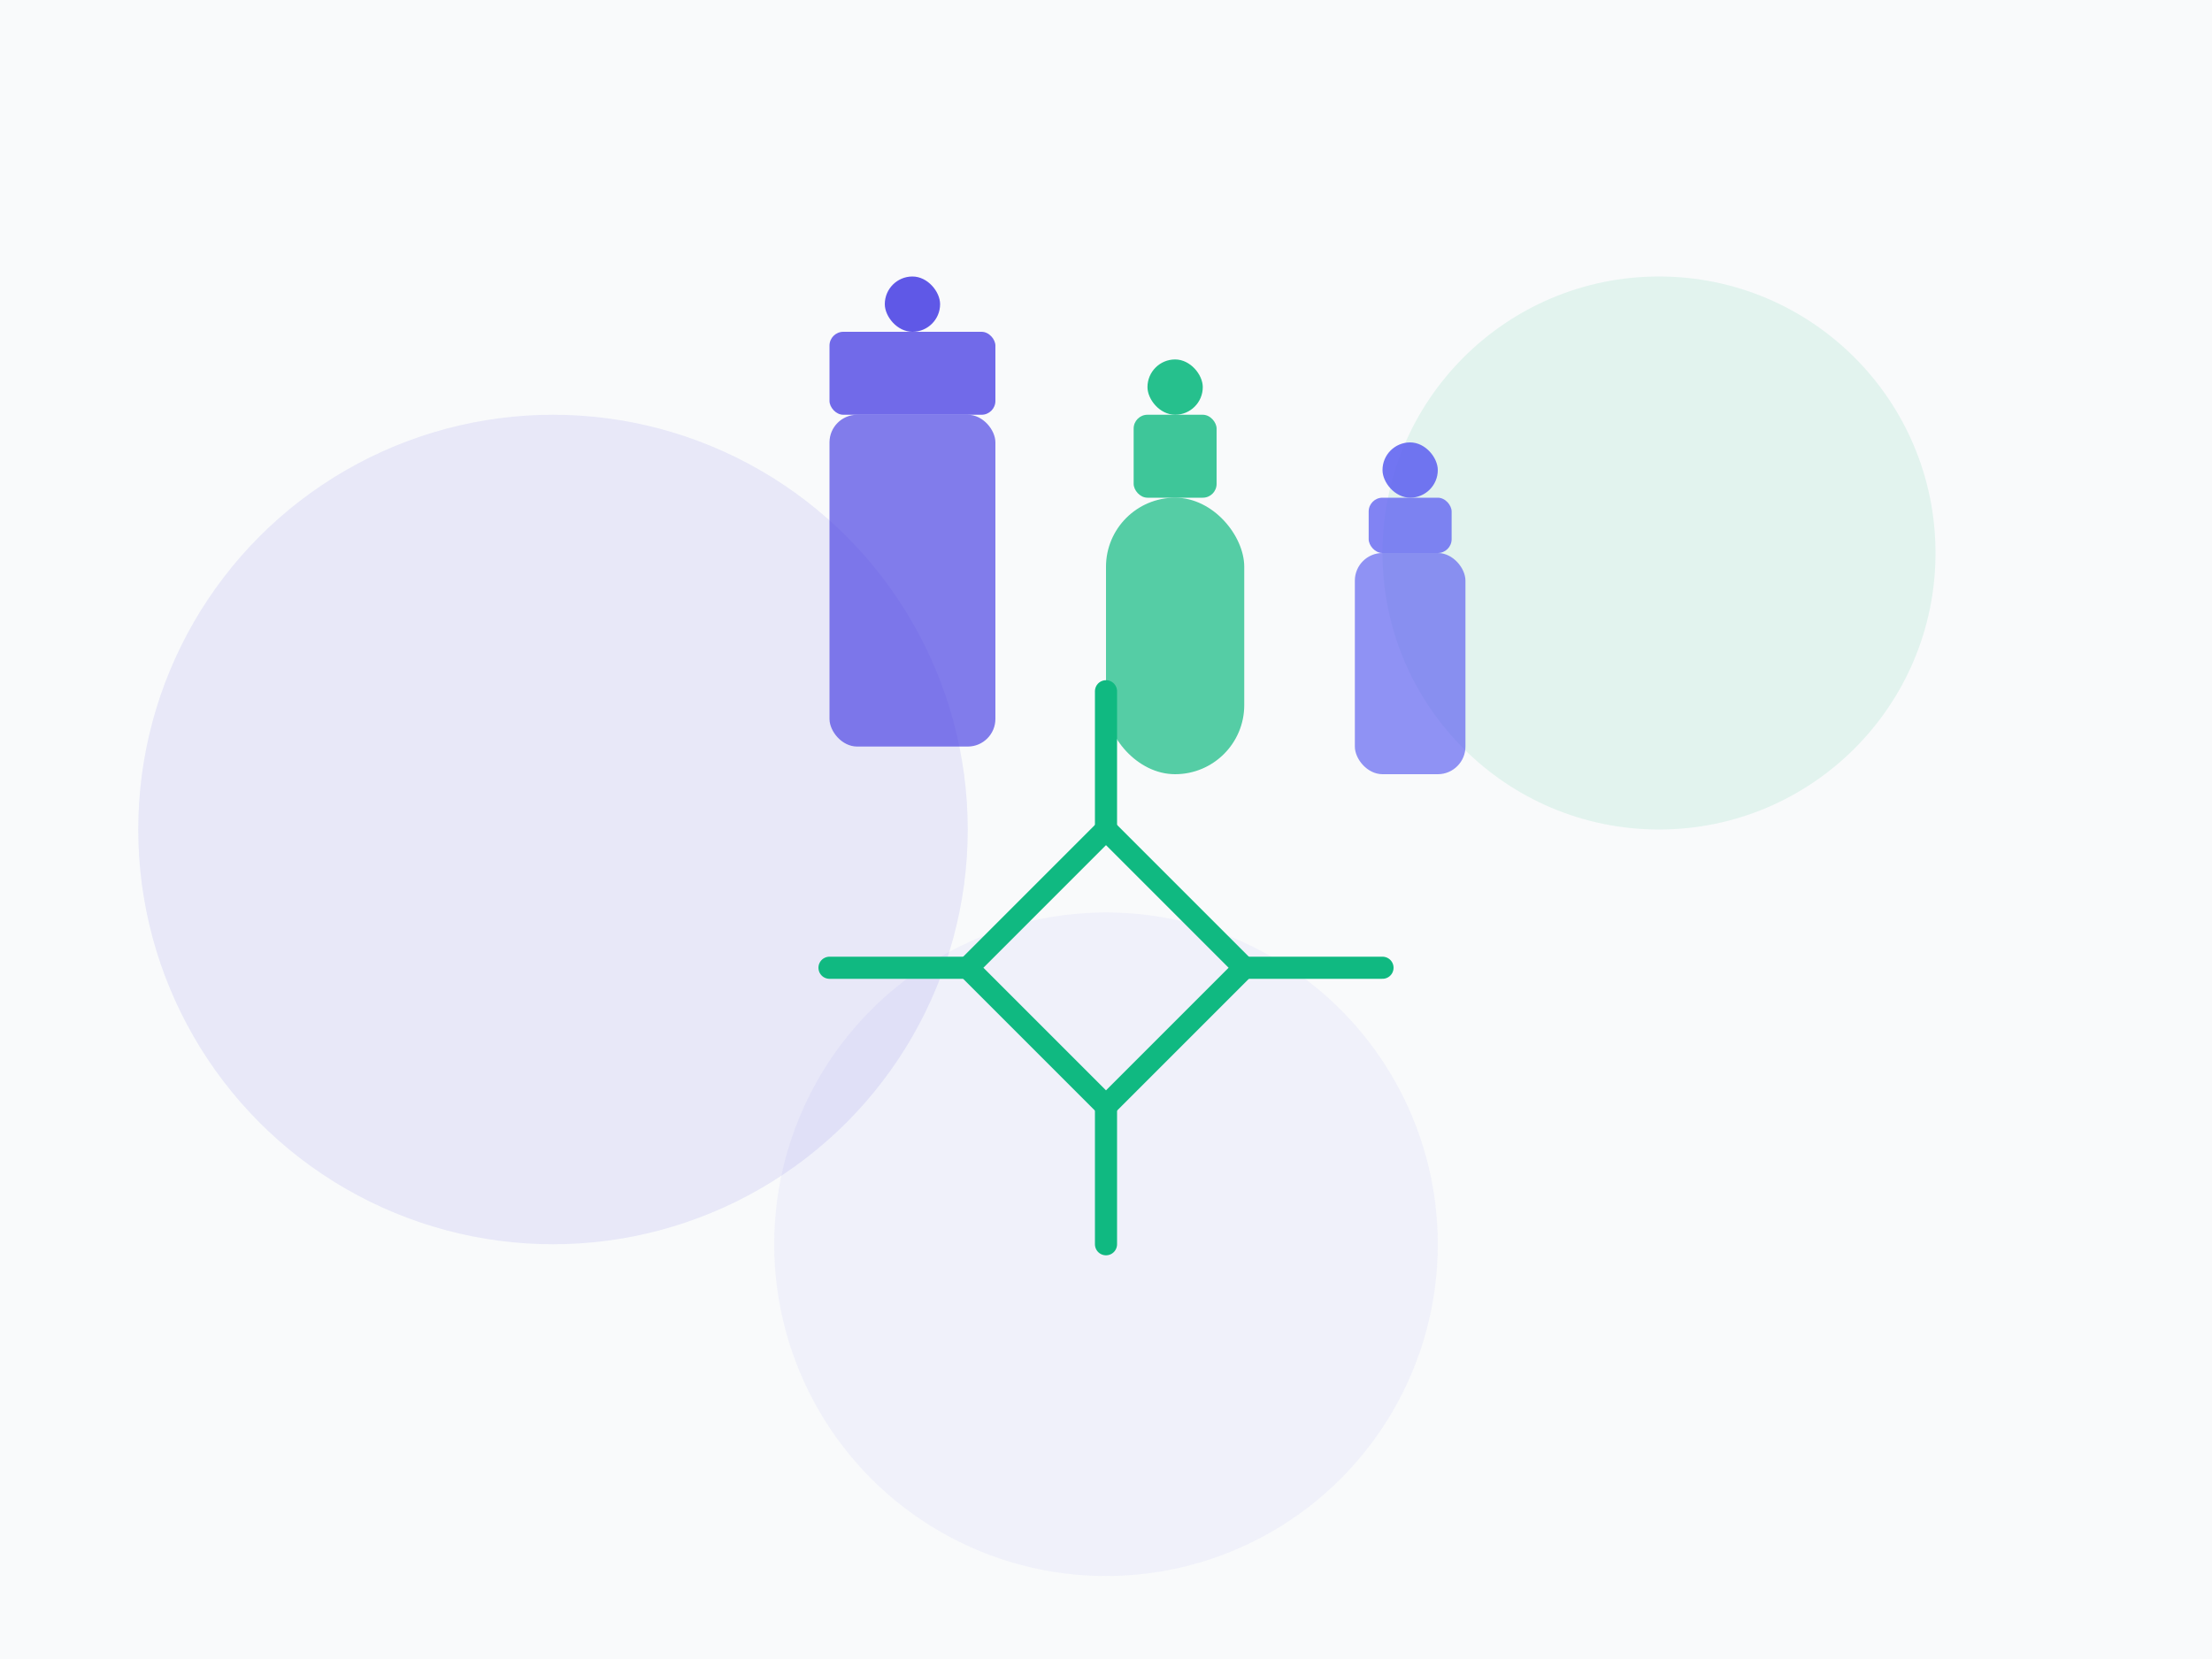 <?xml version="1.0" encoding="UTF-8"?>
<svg width="800" height="600" viewBox="0 0 800 600" fill="none" xmlns="http://www.w3.org/2000/svg">
  <!-- Background elements -->
  <rect width="800" height="600" fill="#F9FAFB"/>
  
  <!-- Decorative elements -->
  <circle cx="200" cy="300" r="150" fill="#4F46E5" fill-opacity="0.1"/>
  <circle cx="600" cy="200" r="100" fill="#10B981" fill-opacity="0.1"/>
  <circle cx="400" cy="450" r="120" fill="#4F46E5" fill-opacity="0.05"/>
  
  <!-- Perfume bottle silhouettes -->
  <rect x="300" y="150" width="60" height="120" rx="10" fill="#4F46E5" fill-opacity="0.7"/>
  <rect x="300" y="120" width="60" height="30" rx="5" fill="#4F46E5" fill-opacity="0.8"/>
  <rect x="320" y="100" width="20" height="20" rx="10" fill="#4F46E5" fill-opacity="0.9"/>
  
  <rect x="400" y="180" width="50" height="100" rx="25" fill="#10B981" fill-opacity="0.7"/>
  <rect x="410" y="150" width="30" height="30" rx="5" fill="#10B981" fill-opacity="0.8"/>
  <rect x="415" y="130" width="20" height="20" rx="10" fill="#10B981" fill-opacity="0.9"/>
  
  <rect x="490" y="200" width="40" height="80" rx="10" fill="#6366F1" fill-opacity="0.7"/>
  <rect x="495" y="180" width="30" height="20" rx="5" fill="#6366F1" fill-opacity="0.8"/>
  <rect x="500" y="160" width="20" height="20" rx="10" fill="#6366F1" fill-opacity="0.9"/>
  
  <!-- Recycling arrows -->
  <path d="M350 350 L400 300 L450 350 L400 400 Z" stroke="#10B981" stroke-width="8" fill="none"/>
  <path d="M350 350 L300 350" stroke="#10B981" stroke-width="8" stroke-linecap="round"/>
  <path d="M450 350 L500 350" stroke="#10B981" stroke-width="8" stroke-linecap="round"/>
  <path d="M400 400 L400 450" stroke="#10B981" stroke-width="8" stroke-linecap="round"/>
  <path d="M400 300 L400 250" stroke="#10B981" stroke-width="8" stroke-linecap="round"/>
</svg>
